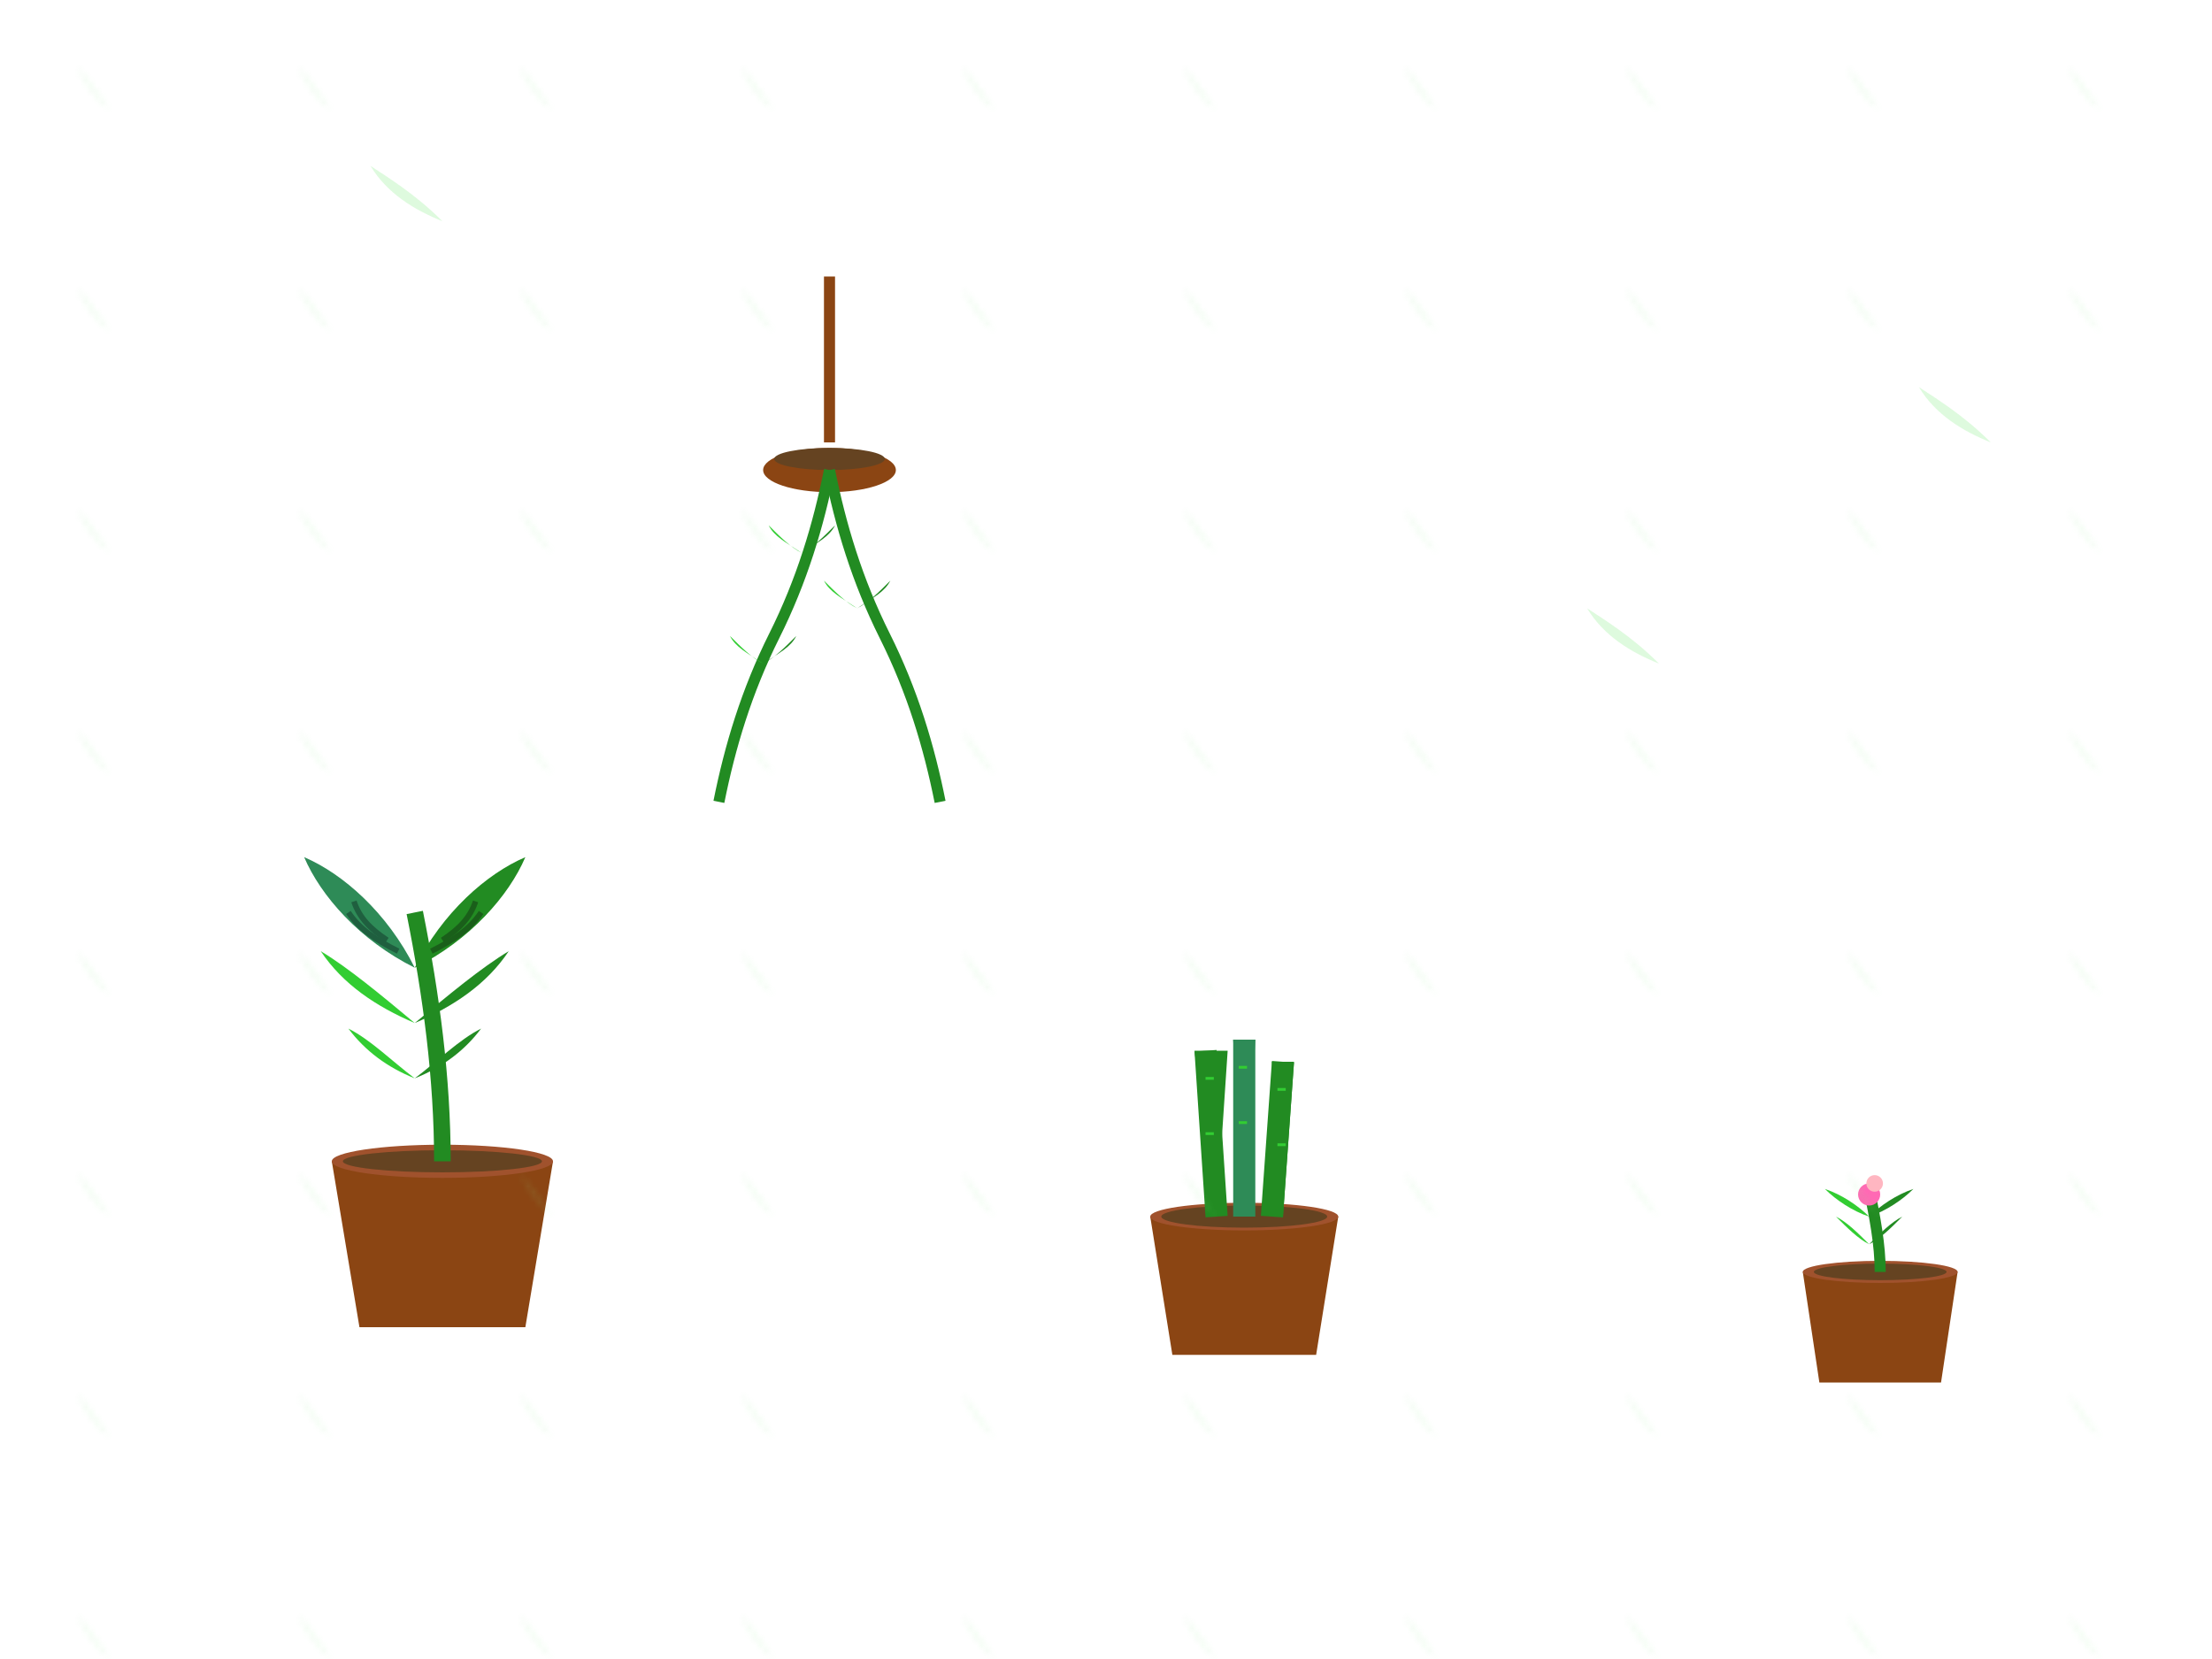 <svg width="400" height="300" viewBox="0 0 400 300" fill="none" xmlns="http://www.w3.org/2000/svg">
  <!-- Background plants composition -->
  
  <!-- Large plant pot 1 -->
  <g transform="translate(50, 150)">
    <path d="M10 60L15 90H45L50 60H10Z" fill="#8B4513"/>
    <ellipse cx="30" cy="60" rx="20" ry="3" fill="#A0522D"/>
    <ellipse cx="30" cy="60" rx="18" ry="2" fill="#654321"/>
    
    <!-- Monstera-style plant -->
    <path d="M30 60C30 45 28 30 25 15" stroke="#228B22" stroke-width="3" fill="none"/>
    
    <!-- Large fenestrated leaf -->
    <path d="M25 25C15 20 8 12 5 5C12 8 20 15 25 25Z" fill="#2E8B57"/>
    <path d="M22 22C18 20 15 18 13 15" stroke="#1F5F3F" stroke-width="1" fill="none"/>
    <path d="M20 20C17 18 15 16 14 13" stroke="#1F5F3F" stroke-width="1" fill="none"/>
    
    <path d="M25 25C35 20 42 12 45 5C38 8 30 15 25 25Z" fill="#228B22"/>
    <path d="M28 22C32 20 35 18 37 15" stroke="#1A5F1A" stroke-width="1" fill="none"/>
    <path d="M30 20C33 18 35 16 36 13" stroke="#1A5F1A" stroke-width="1" fill="none"/>
    
    <!-- Second leaf level -->
    <path d="M25 35C18 32 12 28 8 22C13 25 19 30 25 35Z" fill="#32CD32"/>
    <path d="M25 35C32 32 38 28 42 22C37 25 31 30 25 35Z" fill="#228B22"/>
    
    <!-- Third leaf level -->
    <path d="M25 45C20 43 16 40 13 36C17 38 21 42 25 45Z" fill="#32CD32"/>
    <path d="M25 45C30 43 34 40 37 36C33 38 29 42 25 45Z" fill="#228B22"/>
  </g>
  
  <!-- Medium plant pot 2 -->
  <g transform="translate(200, 180)">
    <path d="M8 40L12 65H38L42 40H8Z" fill="#8B4513"/>
    <ellipse cx="25" cy="40" rx="17" ry="2.5" fill="#A0522D"/>
    <ellipse cx="25" cy="40" rx="15" ry="2" fill="#654321"/>
    
    <!-- Snake plant style -->
    <path d="M20 40L18 10" stroke="#228B22" stroke-width="4" fill="none"/>
    <path d="M25 40L25 8" stroke="#2E8B57" stroke-width="4" fill="none"/>
    <path d="M30 40L32 12" stroke="#228B22" stroke-width="4" fill="none"/>
    
    <!-- Snake plant leaves -->
    <path d="M16 10L22 10L20 40" fill="#228B22"/>
    <path d="M18 15C18.5 15 19 15 19.5 15" stroke="#32CD32" stroke-width="0.5"/>
    <path d="M18 25C18.5 25 19 25 19.5 25" stroke="#32CD32" stroke-width="0.5"/>
    
    <path d="M23 8L27 8L25 40" fill="#2E8B57"/>
    <path d="M24 13C24.5 13 25 13 25.5 13" stroke="#32CD32" stroke-width="0.5"/>
    <path d="M24 23C24.5 23 25 23 25.5 23" stroke="#32CD32" stroke-width="0.5"/>
    
    <path d="M30 12L34 12L32 40" fill="#228B22"/>
    <path d="M31 17C31.5 17 32 17 32.5 17" stroke="#32CD32" stroke-width="0.5"/>
    <path d="M31 27C31.5 27 32 27 32.5 27" stroke="#32CD32" stroke-width="0.5"/>
  </g>
  
  <!-- Small plant pot 3 -->
  <g transform="translate(320, 200)">
    <path d="M6 30L9 50H31L34 30H6Z" fill="#8B4513"/>
    <ellipse cx="20" cy="30" rx="14" ry="2" fill="#A0522D"/>
    <ellipse cx="20" cy="30" rx="12" ry="1.5" fill="#654321"/>
    
    <!-- Small leafy plant -->
    <path d="M20 30C20 25 19 20 18 15" stroke="#228B22" stroke-width="2" fill="none"/>
    
    <!-- Leaves -->
    <path d="M18 20C15 19 12 17 10 15C13 16 16 18 18 20Z" fill="#32CD32"/>
    <path d="M18 20C21 19 24 17 26 15C23 16 20 18 18 20Z" fill="#228B22"/>
    
    <path d="M18 25C16 24 14 22 12 20C14 21 16 23 18 25Z" fill="#32CD32"/>
    <path d="M18 25C20 24 22 22 24 20C22 21 20 23 18 25Z" fill="#228B22"/>
    
    <!-- Small flowers -->
    <circle cx="18" cy="16" r="2" fill="#FF69B4"/>
    <circle cx="19" cy="14" r="1.5" fill="#FFB6C1"/>
  </g>
  
  <!-- Hanging plant -->
  <g transform="translate(120, 50)">
    <!-- Hanging cord -->
    <line x1="30" y1="0" x2="30" y2="30" stroke="#8B4513" stroke-width="2"/>
    
    <!-- Small hanging pot -->
    <ellipse cx="30" cy="35" rx="12" ry="4" fill="#8B4513"/>
    <ellipse cx="30" cy="33" rx="10" ry="2" fill="#654321"/>
    
    <!-- Trailing vine -->
    <path d="M30 35C28 45 25 55 20 65C15 75 12 85 10 95" stroke="#228B22" stroke-width="2" fill="none"/>
    <path d="M30 35C32 45 35 55 40 65C45 75 48 85 50 95" stroke="#228B22" stroke-width="2" fill="none"/>
    
    <!-- Vine leaves -->
    <g transform="translate(25, 50)">
      <path d="M0 0C-3 -2 -5 -3 -6 -5C-4 -3 -2 -1 0 0Z" fill="#32CD32"/>
      <path d="M0 0C3 -2 5 -3 6 -5C4 -3 2 -1 0 0Z" fill="#228B22"/>
    </g>
    
    <g transform="translate(35, 60)">
      <path d="M0 0C-3 -2 -5 -3 -6 -5C-4 -3 -2 -1 0 0Z" fill="#32CD32"/>
      <path d="M0 0C3 -2 5 -3 6 -5C4 -3 2 -1 0 0Z" fill="#228B22"/>
    </g>
    
    <g transform="translate(18, 70)">
      <path d="M0 0C-3 -2 -5 -3 -6 -5C-4 -3 -2 -1 0 0Z" fill="#32CD32"/>
      <path d="M0 0C3 -2 5 -3 6 -5C4 -3 2 -1 0 0Z" fill="#228B22"/>
    </g>
  </g>
  
  <!-- Decorative elements -->
  <!-- Floating leaves -->
  <g opacity="0.3">
    <path d="M360 80C355 78 350 75 347 70C350 72 355 75 360 80Z" fill="#90EE90"/>
    <path d="M80 40C75 38 70 35 67 30C70 32 75 35 80 40Z" fill="#90EE90"/>
    <path d="M300 120C295 118 290 115 287 110C290 112 295 115 300 120Z" fill="#90EE90"/>
  </g>
  
  <!-- Subtle background pattern -->
  <defs>
    <pattern id="leafPattern" x="0" y="0" width="40" height="40" patternUnits="userSpaceOnUse">
      <path d="M20 20C17 18 15 15 14 12C16 14 18 17 20 20Z" fill="#90EE90" opacity="0.1"/>
    </pattern>
  </defs>
  <rect width="400" height="300" fill="url(#leafPattern)"/>
</svg>
